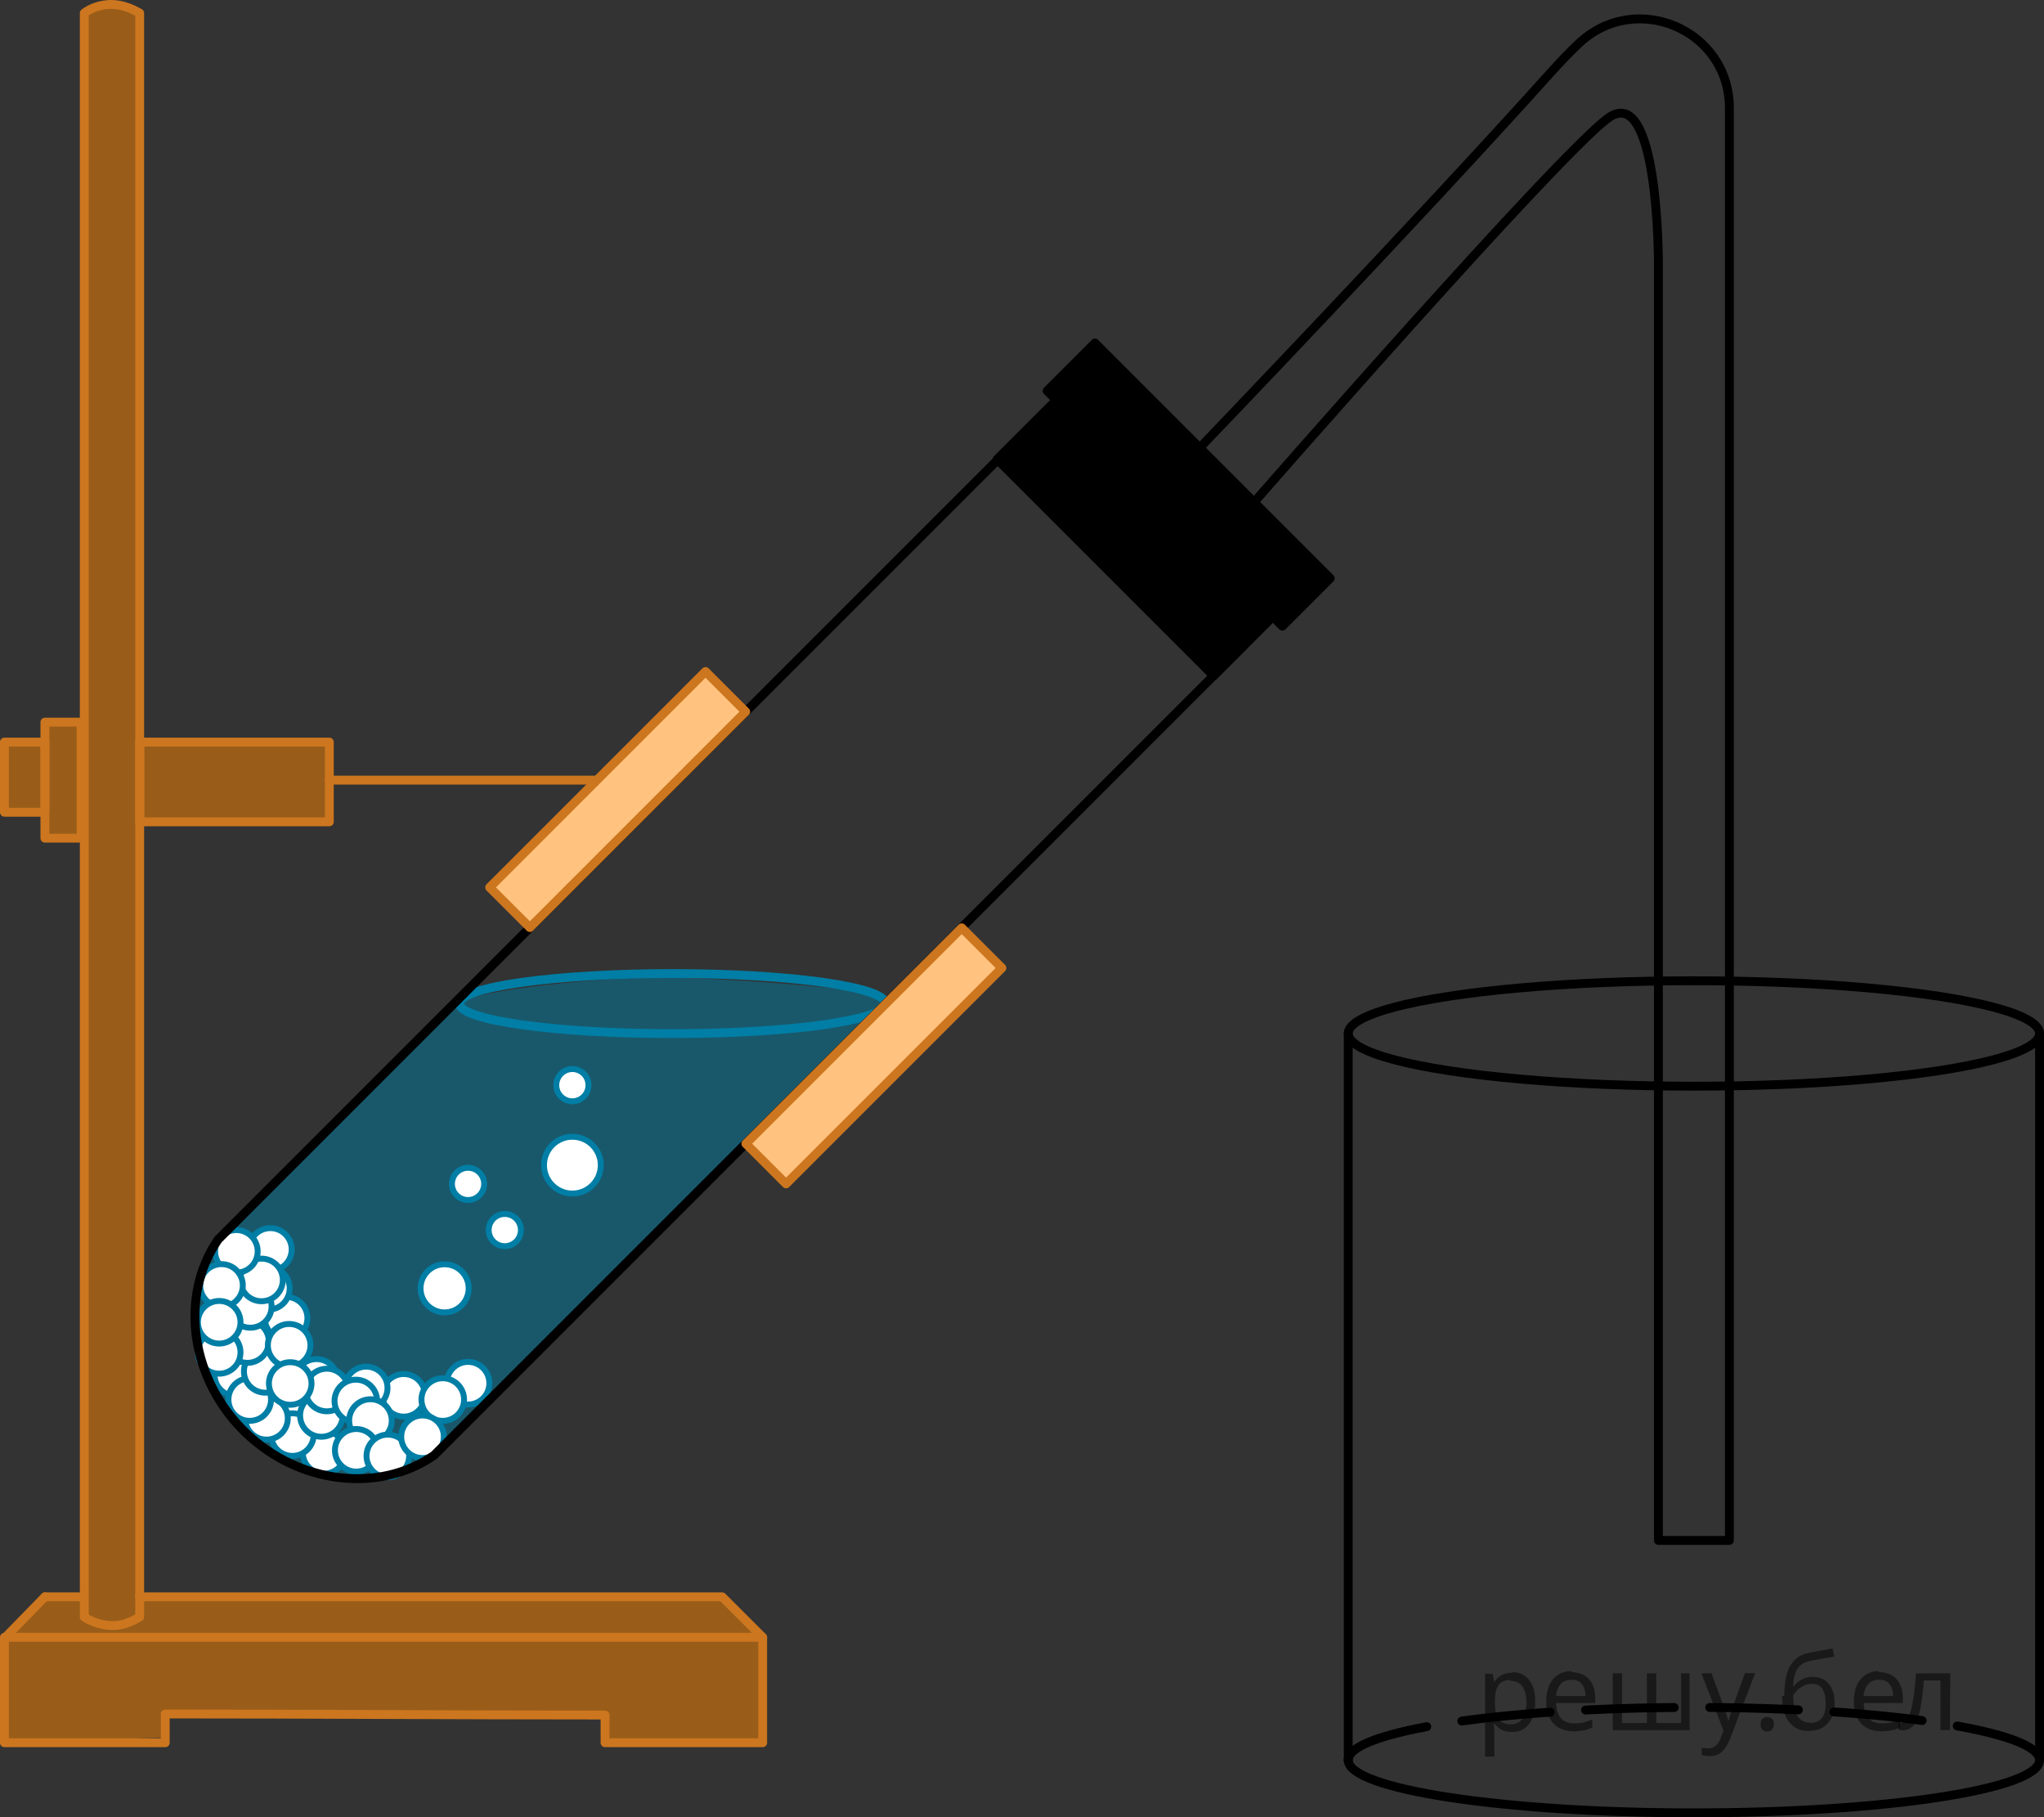 <?xml version="1.0" encoding="utf-8"?>
<!-- Generator: Adobe Illustrator 27.0.1, SVG Export Plug-In . SVG Version: 6.00 Build 0)  -->
<svg version="1.1" id="Слой_1" xmlns="http://www.w3.org/2000/svg" xmlns:xlink="http://www.w3.org/1999/xlink" x="0px" y="0px"
	 width="172.751px" height="153.565px" viewBox="0 0 172.751 153.565" enable-background="new 0 0 172.751 153.565"
	 xml:space="preserve">
<rect x="0" y="0" width="172.751" height="153.565" fill="#333333" stroke="none"/>
<path display="none" fill="none" stroke="#000000" stroke-width="0.75" stroke-linecap="round" stroke-linejoin="round" stroke-miterlimit="10" d="
	M124.17,115.307h-5V25.231c0,0-0.945-12.97-12.97-12.97s-30.376,0-30.376,0s-5.628,1.032-5.628,6.656
	s0,30.581,0,30.581h-5v-28.319c0,0-0.999-12.919,11.255-12.919s29.808,0,29.808,0s17.91-1.252,17.91,14.876
	C124.17,41.179,124.17,115.307,124.17,115.307z"/>
<line fill="none" stroke="#CC761F" stroke-width="0.75" stroke-linecap="round" stroke-linejoin="round" stroke-miterlimit="10" x1="52.217" y1="65.924" x2="27.833" y2="65.924"/>
<path opacity="0.5" fill="#FF8800" enable-background="new    " d="M46.524,134.935c4.838,0,9.675,0,14.512,0
	c1.14,1.169,2.28,2.339,3.421,3.509c0,2.94,0,5.88,0,8.82c-4.441,0-8.88,0-13.321,0c0-0.78,0-1.56,0-2.34
	c-12.39-0.031-24.78-0.06-37.17-0.09c0,0.661,0,1.324,0,1.986c-4.531,0.148-9.061,0.295-13.591,0.443
	c0-2.969,0-5.939,0-8.909c1.141-1.14,2.28-2.28,3.421-3.42c1.019,0,2.039,0,3.06,0
	c-0.056,0.249-0.203,1.07,0.269,1.709c0.553,0.747,1.573,0.733,2.431,0.72c0.856-0.013,1.816-0.026,2.25-0.72
	c0.416-0.667,0.075-1.53,0-1.709c5.521,0,11.042,0,16.564,0"/>
<path fill="none" stroke="#CC761F" stroke-width="0.75" stroke-linecap="round" stroke-linejoin="round" stroke-miterlimit="10" d="
	M64.457,138.355v8.91c-4.411,0-8.821,0-13.321,0c0-0.81,0-1.62,0-2.34c-12.42,0-24.75-0.09-37.17-0.09
	c0,0.809,0,1.62,0,2.429c-4.5,0-9.091,0-13.591,0c0-2.969,0-5.939,0-8.909h64.081
	C64.456,138.355,64.457,138.355,64.457,138.355z"/>
<line fill="none" stroke="#CC761F" stroke-width="0.75" stroke-linecap="round" stroke-linejoin="round" stroke-miterlimit="10" x1="0.375" y1="138.444" x2="3.796" y2="134.935"/>
<line fill="none" stroke="#CC761F" stroke-width="0.75" stroke-linecap="round" stroke-linejoin="round" stroke-miterlimit="10" x1="3.796" y1="134.935" x2="6.856" y2="134.935"/>
<polyline fill="none" stroke="#CC761F" stroke-width="0.75" stroke-linecap="round" stroke-linejoin="round" stroke-miterlimit="10" points="
	11.806,134.935 28.901,134.935 61.036,134.935 64.456,138.355 "/>
<path opacity="0.5" fill="#FF8800" enable-background="new    " d="M11.806,1.104c-0.36-0.18-1.35-0.81-2.7-0.72
	c-0.99,0.09-1.621,0.45-1.981,0.72c0,45.18,0,90.36,0,135.54c0.271,0.18,1.171,0.72,2.431,0.72c1.079,0,1.89-0.54,2.25-0.72
	C11.806,91.464,11.806,46.284,11.806,1.104z"/>
<path fill="none" stroke="#CC761F" stroke-width="0.75" stroke-linecap="round" stroke-linejoin="round" stroke-miterlimit="10" d="
	M11.806,1.104c-0.36-0.18-1.35-0.81-2.7-0.72c-0.99,0.09-1.621,0.45-1.981,0.72c0,45.18,0,90.36,0,135.54
	c0.271,0.18,1.171,0.72,2.431,0.72c1.079,0,1.89-0.54,2.25-0.72C11.806,91.464,11.806,46.284,11.806,1.104z"/>
<g>
	<rect x="3.796" y="61.022" opacity="0.5" fill="#FF8800" enable-background="new    " width="3.06" height="9.806"/>
	<rect x="11.806" y="62.708" opacity="0.5" fill="#FF8800" enable-background="new    " width="16.027" height="6.74"/>
	<rect x="0.375" y="62.708" opacity="0.5" fill="#FF8800" enable-background="new    " width="3.421" height="5.929"/>
	
		<rect x="3.796" y="61.022" fill="none" stroke="#CC761F" stroke-width="0.75" stroke-linecap="round" stroke-linejoin="round" stroke-miterlimit="10" width="3.06" height="9.806"/>
	
		<rect x="11.806" y="62.708" fill="none" stroke="#CC761F" stroke-width="0.75" stroke-linecap="round" stroke-linejoin="round" stroke-miterlimit="10" width="16.027" height="6.74"/>
	
		<rect x="0.375" y="62.708" fill="none" stroke="#CC761F" stroke-width="0.75" stroke-linecap="round" stroke-linejoin="round" stroke-miterlimit="10" width="3.421" height="5.929"/>
</g>
<path opacity="0.5" fill="#007EA5" enable-background="new    " d="M46.212,76.965c0,0-24.671,24.671-27.772,27.772
	c-3.101,3.101-1.415,10.217-0.478,12.554c1.636,3.088,3.454,4.363,8.069,6.972
	c5.012,2.297,11.181-1.812,11.181-1.812l27.243-27.243l11.027-10.403c1.107-1.107-12.852-2.021-17.489-2.157
	c-7.122-0.21-18.051,1.05-19.158,2.157L46.212,76.965z"/>
<ellipse fill="#FFFFFF" stroke="#007EA5" stroke-width="0.5" stroke-miterlimit="10" cx="19.935" cy="116.171" rx="1.8" ry="1.8"/>
<ellipse fill="#FFFFFF" stroke="#007EA5" stroke-width="0.5" stroke-miterlimit="10" cx="34.119" cy="117.908" rx="1.8" ry="1.8"/>
<ellipse fill="#FFFFFF" stroke="#007EA5" stroke-width="0.5" stroke-miterlimit="10" cx="27.386" cy="122.73" rx="1.8" ry="1.8"/>
<ellipse fill="none" stroke="#007EA5" stroke-width="0.75" stroke-linecap="round" stroke-linejoin="round" stroke-miterlimit="10" cx="56.84" cy="84.805" rx="18.005" ry="2.537"/>
<rect x="97.618" y="26.883" transform="matrix(0.707 -0.707 0.707 0.707 0.477 83.04)" stroke="#000000" stroke-width="0.75" stroke-linecap="round" stroke-linejoin="round" stroke-miterlimit="10" width="5.718" height="28.121"/>
<rect x="92.477" y="32.696" transform="matrix(0.707 -0.707 0.707 0.707 -4.226 81.079)" stroke="#000000" stroke-width="0.75" stroke-linecap="round" stroke-linejoin="round" stroke-miterlimit="10" width="6.563" height="25.888"/>
<ellipse fill="#FFFFFF" stroke="#007EA5" stroke-width="0.5" stroke-miterlimit="10" cx="24.201" cy="116.647" rx="1.8" ry="1.8"/>
<ellipse fill="#FFFFFF" stroke="#007EA5" stroke-width="0.5" stroke-miterlimit="10" cx="26.747" cy="116.647" rx="1.8" ry="1.8"/>
<ellipse fill="#FFFFFF" stroke="#007EA5" stroke-width="0.5" stroke-miterlimit="10" cx="48.375" cy="98.458" rx="2.4" ry="2.4"/>
<ellipse fill="#FFFFFF" stroke="#007EA5" stroke-width="0.5" stroke-miterlimit="10" cx="42.663" cy="103.944" rx="1.362" ry="1.362"/>
<ellipse fill="#FFFFFF" stroke="#007EA5" stroke-width="0.5" stroke-miterlimit="10" cx="48.375" cy="91.7" rx="1.362" ry="1.362"/>
<ellipse fill="#FFFFFF" stroke="#007EA5" stroke-width="0.5" stroke-miterlimit="10" cx="39.558" cy="100.043" rx="1.362" ry="1.362"/>
<ellipse fill="#FFFFFF" stroke="#007EA5" stroke-width="0.5" stroke-miterlimit="10" cx="37.576" cy="108.867" rx="2.034" ry="2.034"/>
<ellipse fill="#FFFFFF" stroke="#007EA5" stroke-width="0.5" stroke-miterlimit="10" cx="24.712" cy="118.681" rx="1.8" ry="1.8"/>
<ellipse fill="#FFFFFF" stroke="#007EA5" stroke-width="0.5" stroke-miterlimit="10" cx="24.712" cy="121.227" rx="1.8" ry="1.8"/>
<ellipse fill="#FFFFFF" stroke="#007EA5" stroke-width="0.5" stroke-miterlimit="10" cx="22.523" cy="119.85" rx="1.8" ry="1.8"/>
<ellipse fill="#FFFFFF" stroke="#007EA5" stroke-width="0.5" stroke-miterlimit="10" cx="27.163" cy="119.609" rx="1.8" ry="1.8"/>
<ellipse fill="#FFFFFF" stroke="#007EA5" stroke-width="0.5" stroke-miterlimit="10" cx="30.95" cy="117.284" rx="1.8" ry="1.8"/>
<ellipse fill="#FFFFFF" stroke="#007EA5" stroke-width="0.5" stroke-miterlimit="10" cx="27.624" cy="117.459" rx="1.8" ry="1.8"/>
<ellipse fill="#FFFFFF" stroke="#007EA5" stroke-width="0.5" stroke-miterlimit="10" cx="30.074" cy="118.386" rx="1.8" ry="1.8"/>
<ellipse fill="#FFFFFF" stroke="#007EA5" stroke-width="0.5" stroke-miterlimit="10" cx="31.31" cy="120.04" rx="1.8" ry="1.8"/>
<ellipse fill="#FFFFFF" stroke="#007EA5" stroke-width="0.5" stroke-miterlimit="10" cx="39.558" cy="116.884" rx="1.8" ry="1.8"/>
<ellipse fill="#FFFFFF" stroke="#007EA5" stroke-width="0.5" stroke-miterlimit="10" cx="30.108" cy="122.554" rx="1.8" ry="1.8"/>
<ellipse fill="#FFFFFF" stroke="#007EA5" stroke-width="0.5" stroke-miterlimit="10" cx="32.777" cy="123.029" rx="1.8" ry="1.8"/>
<ellipse fill="#FFFFFF" stroke="#007EA5" stroke-width="0.5" stroke-miterlimit="10" cx="37.421" cy="118.265" rx="1.8" ry="1.8"/>
<ellipse fill="#FFFFFF" stroke="#007EA5" stroke-width="0.5" stroke-miterlimit="10" cx="35.71" cy="121.409" rx="1.8" ry="1.8"/>
<ellipse fill="#FFFFFF" stroke="#007EA5" stroke-width="0.5" stroke-miterlimit="10" cx="21.107" cy="118.265" rx="1.8" ry="1.8"/>
<ellipse fill="#FFFFFF" stroke="#007EA5" stroke-width="0.5" stroke-miterlimit="10" cx="22.417" cy="115.885" rx="1.8" ry="1.8"/>
<ellipse fill="#FFFFFF" stroke="#007EA5" stroke-width="0.5" stroke-miterlimit="10" cx="20.918" cy="113.363" rx="1.8" ry="1.8"/>
<ellipse fill="#FFFFFF" stroke="#007EA5" stroke-width="0.5" stroke-miterlimit="10" cx="24.182" cy="111.389" rx="1.8" ry="1.8"/>
<ellipse fill="#FFFFFF" stroke="#007EA5" stroke-width="0.5" stroke-miterlimit="10" cx="22.683" cy="108.867" rx="1.8" ry="1.8"/>
<ellipse fill="#FFFFFF" stroke="#007EA5" stroke-width="0.5" stroke-miterlimit="10" cx="24.438" cy="113.679" rx="1.8" ry="1.8"/>
<ellipse fill="#FFFFFF" stroke="#007EA5" stroke-width="0.5" stroke-miterlimit="10" cx="24.529" cy="116.909" rx="1.8" ry="1.8"/>
<ellipse fill="#FFFFFF" stroke="#007EA5" stroke-width="0.5" stroke-miterlimit="10" cx="22.851" cy="105.58" rx="1.8" ry="1.8"/>
<ellipse fill="#FFFFFF" stroke="#007EA5" stroke-width="0.5" stroke-miterlimit="10" cx="21.154" cy="110.395" rx="1.8" ry="1.8"/>
<ellipse fill="#FFFFFF" stroke="#007EA5" stroke-width="0.5" stroke-miterlimit="10" cx="22.103" cy="108.157" rx="1.8" ry="1.8"/>
<ellipse fill="#FFFFFF" stroke="#007EA5" stroke-width="0.5" stroke-miterlimit="10" cx="19.978" cy="105.744" rx="1.8" ry="1.8"/>
<ellipse fill="#FFFFFF" stroke="#007EA5" stroke-width="0.5" stroke-miterlimit="10" cx="18.526" cy="114.279" rx="1.8" ry="1.8"/>
<ellipse fill="#FFFFFF" stroke="#007EA5" stroke-width="0.5" stroke-miterlimit="10" cx="18.722" cy="108.622" rx="1.8" ry="1.8"/>
<ellipse fill="#FFFFFF" stroke="#007EA5" stroke-width="0.5" stroke-miterlimit="10" cx="18.526" cy="111.734" rx="1.8" ry="1.8"/>
<path fill="none" stroke="#000000" stroke-width="0.75" stroke-linecap="round" stroke-linejoin="round" stroke-miterlimit="10" d="
	M105.06,54.604l-68.376,68.376c-4.68,3.235-11.404,2.408-15.894-1.888c-4.66-4.458-5.707-11.492-2.35-16.356
	c22.791-22.791,45.583-45.583,68.376-68.376"/>
<g>
	
		<rect x="60.975" y="86.823" transform="matrix(0.707 -0.707 0.707 0.707 -41.453 78.371)" fill="#FFFFFF" width="25.801" height="4.801"/>
	
		<rect x="60.975" y="86.823" transform="matrix(0.707 -0.707 0.707 0.707 -41.453 78.371)" opacity="0.5" fill="#FF8800" enable-background="new    " width="25.801" height="4.801"/>
	
		<rect x="60.975" y="86.823" transform="matrix(0.707 -0.707 0.707 0.707 -41.453 78.371)" fill="none" stroke="#CC761F" stroke-width="0.75" stroke-linecap="round" stroke-linejoin="round" stroke-miterlimit="10" width="25.801" height="4.801"/>
</g>
<g>
	
		<rect x="39.317" y="65.165" transform="matrix(0.707 -0.707 0.707 0.707 -32.482 56.712)" fill="#FFFFFF" width="25.801" height="4.801"/>
	
		<rect x="39.317" y="65.165" transform="matrix(0.707 -0.707 0.707 0.707 -32.482 56.712)" opacity="0.5" fill="#FF8800" enable-background="new    " width="25.801" height="4.801"/>
	
		<rect x="39.317" y="65.165" transform="matrix(0.707 -0.707 0.707 0.707 -32.482 56.712)" fill="none" stroke="#CC761F" stroke-width="0.75" stroke-linecap="round" stroke-linejoin="round" stroke-miterlimit="10" width="25.801" height="4.801"/>
</g>
<g>
	
		<path fill="none" stroke="#000000" stroke-width="0.75" stroke-linecap="round" stroke-linejoin="round" stroke-miterlimit="10" stroke-dasharray="7.5,3" d="
		M113.947,148.735c0-2.46,13.08-4.455,29.215-4.455s29.215,1.995,29.215,4.455"/>
	
		<path fill="none" stroke="#000000" stroke-width="0.75" stroke-linecap="round" stroke-linejoin="round" stroke-miterlimit="10" d="
		M172.376,148.735c0,2.46-13.08,4.455-29.215,4.455s-29.215-1.995-29.215-4.455"/>
	
		<ellipse fill="none" stroke="#000000" stroke-width="0.75" stroke-linecap="round" stroke-linejoin="round" stroke-miterlimit="10" cx="143.162" cy="87.331" rx="29.215" ry="4.455"/>
	
		<line fill="none" stroke="#000000" stroke-width="0.75" stroke-linecap="round" stroke-linejoin="round" stroke-miterlimit="10" x1="172.376" y1="87.331" x2="172.376" y2="148.735"/>
	
		<line fill="none" stroke="#000000" stroke-width="0.75" stroke-linecap="round" stroke-linejoin="round" stroke-miterlimit="10" x1="113.947" y1="87.331" x2="113.947" y2="148.735"/>
</g>
<path fill="none" stroke="#000000" stroke-width="0.75" stroke-linecap="round" stroke-linejoin="round" stroke-miterlimit="10" d="
	M101.407,37.83c0,0,18.374-19.14,29.608-31.651c0.829-0.923,1.618-1.74,2.369-2.459
	c4.805-4.608,12.778-1.233,12.778,5.424v121.025h-6V22.265c0,0,0.044-15.511-4.296-12.255
	c-4.48,3.36-29.863,32.416-29.863,32.416"/>
<g fill-opacity=".5"><path d="m127.8 141.3q0.89 0 1.4 0.62 0.55 0.62 0.55 1.9 0 1.2-0.55 1.9-0.54 0.64-1.4 0.64-0.56 0-0.93-0.21-0.36-0.22-0.57-0.5h-0.054q0.018 0.15 0.036 0.39t0.018 0.4v2h-0.79v-7h0.65l0.11 0.66h0.036q0.22-0.32 0.57-0.53t0.94-0.22zm-0.14 0.67q-0.74 0-1 0.41-0.3 0.41-0.32 1.3v0.15q0 0.89 0.29 1.4 0.3 0.48 1.1 0.48 0.44 0 0.72-0.24 0.29-0.24 0.42-0.66 0.14-0.42 0.14-0.96 0-0.83-0.32-1.3-0.32-0.5-0.98-0.5z"/><path d="m132.8 141.3q0.62 0 1.1 0.27 0.45 0.27 0.68 0.76 0.24 0.49 0.24 1.1v0.48h-3.3q0.018 0.82 0.41 1.3 0.4 0.42 1.1 0.42 0.46 0 0.81-0.081 0.36-0.09 0.74-0.25v0.69q-0.37 0.16-0.73 0.23-0.36 0.081-0.86 0.081-0.68 0-1.2-0.28-0.52-0.28-0.82-0.83-0.29-0.56-0.29-1.4 0-0.79 0.26-1.4 0.27-0.57 0.75-0.87 0.49-0.31 1.1-0.31zm-9e-3 0.65q-0.57 0-0.9 0.37-0.32 0.36-0.39 1h2.5q-9e-3 -0.61-0.29-0.99-0.28-0.39-0.88-0.39z"/><path d="m142.8 141.4v4.8h-6.5v-4.8h0.79v4.2h2.1v-4.2h0.79v4.2h2.1v-4.2z"/><path d="m143.8 141.4h0.85l1 2.7q0.14 0.36 0.24 0.69 0.11 0.32 0.16 0.62h0.036q0.054-0.22 0.17-0.58 0.12-0.37 0.24-0.74l0.98-2.7h0.86l-2.1 5.5q-0.25 0.68-0.66 1.1-0.4 0.4-1.1 0.4-0.22 0-0.38-0.027-0.16-0.018-0.28-0.045v-0.63q0.099 0.018 0.23 0.036 0.14 0.018 0.3 0.018 0.41 0 0.67-0.23 0.26-0.23 0.4-0.62l0.25-0.64z"/><path d="m148.8 145.7q0-0.33 0.16-0.47t0.39-0.14q0.23 0 0.4 0.14 0.17 0.14 0.17 0.47 0 0.32-0.17 0.47-0.16 0.14-0.4 0.14-0.22 0-0.39-0.14t-0.16-0.47z"/><path d="m150.8 143.3q0-1.6 0.48-2.5 0.48-0.89 1.5-1.1 0.58-0.13 1.1-0.22t1-0.18l0.14 0.69q-0.32 0.045-0.71 0.12-0.4 0.063-0.78 0.14-0.39 0.063-0.67 0.13-0.58 0.13-0.93 0.61-0.34 0.48-0.39 1.5h0.054q0.13-0.17 0.34-0.35 0.22-0.18 0.53-0.31 0.32-0.13 0.71-0.13 0.94 0 1.4 0.6 0.48 0.6 0.48 1.6 0 0.8-0.28 1.3t-0.77 0.81q-0.5 0.26-1.2 0.26-1 0-1.6-0.76t-0.59-2.2zm2.2 2.3q0.58 0 0.94-0.38t0.36-1.3q0-0.74-0.28-1.2-0.27-0.43-0.9-0.43-0.4 0-0.72 0.18-0.32 0.17-0.54 0.4t-0.31 0.38q0 0.44 0.063 0.86t0.22 0.75q0.16 0.32 0.44 0.52 0.29 0.19 0.72 0.19z"/><path d="m158.8 141.3q0.62 0 1.1 0.27 0.45 0.27 0.68 0.76 0.24 0.49 0.24 1.1v0.48h-3.3q0.018 0.82 0.41 1.3 0.4 0.42 1.1 0.42 0.46 0 0.81-0.081 0.36-0.09 0.74-0.25v0.69q-0.37 0.16-0.73 0.23-0.36 0.081-0.86 0.081-0.68 0-1.2-0.28-0.52-0.28-0.82-0.83-0.29-0.56-0.29-1.4 0-0.79 0.26-1.4 0.27-0.57 0.75-0.87 0.49-0.31 1.1-0.31zm-9e-3 0.65q-0.57 0-0.9 0.37-0.32 0.36-0.39 1h2.5q-9e-3 -0.61-0.29-0.99-0.28-0.39-0.88-0.39z"/><path d="m164.8 146.2h-0.8v-4.2h-1.4q-0.12 1.5-0.32 2.5-0.21 0.93-0.55 1.3t-0.86 0.42q-0.12 0-0.23-0.018-0.11-9e-3 -0.18-0.045v-0.59q0.054 0.018 0.12 0.027t0.13 9e-3q0.49 0 0.77-1 0.3-1 0.45-3.2h2.9z"/></g></svg>

<!--File created and owned by https://sdamgia.ru. Copying is prohibited. All rights reserved.-->
